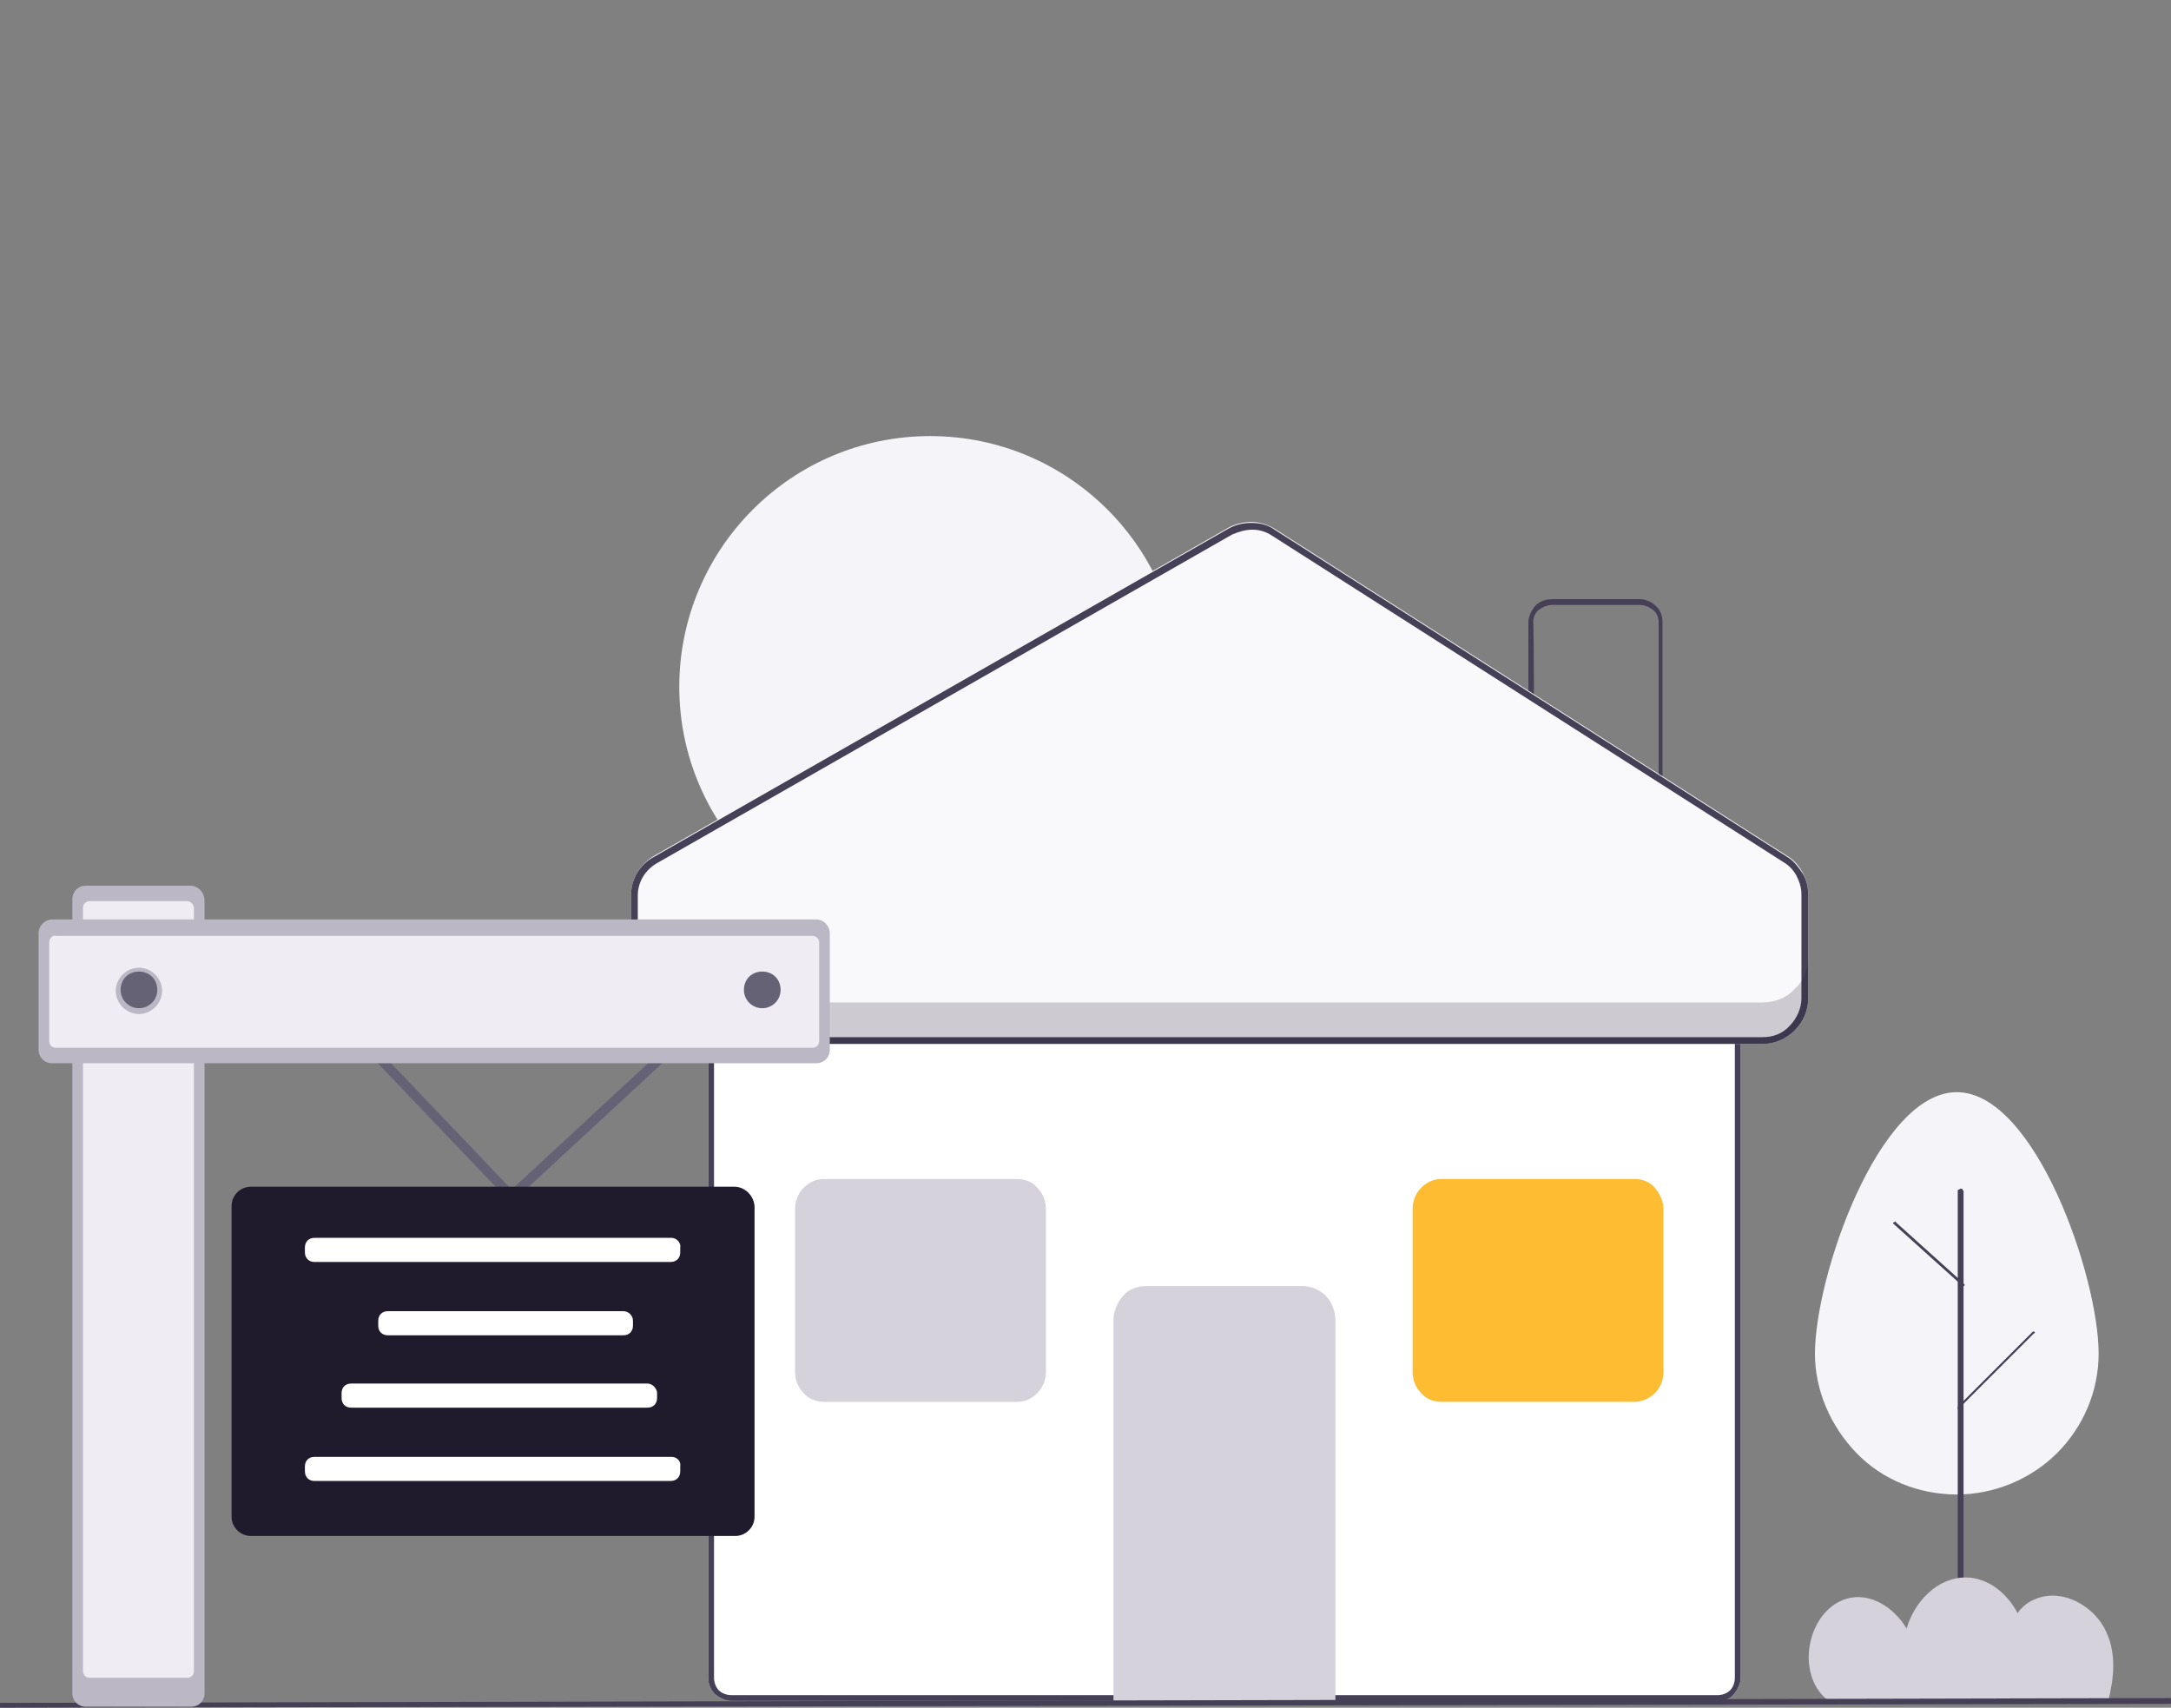 <?xml version="1.0" encoding="utf-8"?>
<!-- Generator: Adobe Illustrator 24.1.2, SVG Export Plug-In . SVG Version: 6.00 Build 0)  -->
<svg version="1.1" id="Capa_1" xmlns:v="https://vecta.io/nano"
	 xmlns="http://www.w3.org/2000/svg" xmlns:xlink="http://www.w3.org/1999/xlink" x="0px" y="0px" viewBox="0 0 225 177"
	 style="enable-background:new 0 0 225 177;" xml:space="preserve">
<rect x="0" y="0" width="225" height="177" fill="#808080" stroke="none"/>
<style type="text/css">
	.st0{fill:#F5F4F8;}
	.st1{fill:#454056;}
	.st2{fill:#D5D2DC;}
	.st3{fill:#FFFFFF;}
	.st4{fill:#FDBC31;}
	.st5{fill:#F9F8FA;}
	.st6{fill-rule:evenodd;clip-rule:evenodd;fill:#454056;}
	.st7{opacity:0.2;fill:#1F1B2D;enable-background:new    ;}
	.st8{fill:none;stroke:#666276;stroke-miterlimit:10;}
	.st9{fill:#BBB7C5;}
	.st10{fill:#EFECF3;}
	.st11{fill:#666276;}
	.st12{fill:#1F1B2D;}
</style>
<path class="st0" d="M188.1,140.3c0-8,6.6-27.1,14.7-27.1s14.7,19.1,14.7,27.1c0,3.9-1.6,7.6-4.3,10.3s-6.5,4.3-10.4,4.3
	s-7.7-1.5-10.4-4.3S188.1,144.1,188.1,140.3L188.1,140.3z"/>
<g>
	<path class="st1" d="M203.2,175.6c-0.1,0-0.2,0-0.2-0.1s-0.1-0.1-0.1-0.1v-52c0,0,0-0.1,0.1-0.1s0.1-0.1,0.2-0.1s0.2,0,0.2,0.1
		s0.1,0.1,0.1,0.1v52c0,0,0,0.1-0.1,0.1S203.3,175.6,203.2,175.6z"/>
	<path class="st1" d="M203.1,146.1c0,0-0.1,0-0.1,0s-0.1,0-0.1-0.1s0-0.1,0-0.1s0-0.1,0-0.1l7.7-7.7c0,0,0.1-0.1,0.1-0.1
		s0.1,0,0.1,0s0.1,0.1,0.1,0.1c0,0,0,0.1-0.1,0.1l-7.7,7.7C203.2,146.1,203.1,146.1,203.1,146.1
		C203.1,146.1,203.1,146.1,203.1,146.1L203.1,146.1z M203.4,133.3c0,0-0.1,0-0.1-0.1l-7-6.3c0,0-0.1-0.1-0.1-0.1
		c0-0.1,0-0.1,0.1-0.1c0,0,0.1-0.1,0.1-0.1s0.1,0,0.1,0.1l7,6.3c0,0,0,0.1,0.1,0.1c0,0,0,0.1,0,0.1s0,0.1-0.1,0.1
		C203.4,133.3,203.4,133.3,203.4,133.3L203.4,133.3z"/>
</g>
<path class="st2" d="M189.4,176.2l0.1,0.1h29c0.6-2.4,0.8-4.8-0.1-6.9c-1.2-3-4.8-4.9-7.6-3.6c-0.7,0.3-1.3,0.8-1.7,1.4
	c-1.1-2.1-3.1-3.7-5.4-3.7c-2.9,0-5.3,2.5-6.1,5.3c-1.3-2.2-3.8-3.8-6.2-3.1C187.3,166.9,186,173.5,189.4,176.2L189.4,176.2z"/>
<path class="st0" d="M96.4,97.2c14.4,0,26-11.7,26-26s-11.6-26-26-26s-26,11.7-26,26S82.1,97.2,96.4,97.2z"/>
<path class="st3" d="M178,176.3H75.8c-0.6,0-1.2-0.3-1.7-0.7c-0.4-0.4-0.7-1-0.7-1.7v-69.4c0-0.6,0.3-1.2,0.7-1.7
	c0.4-0.4,1.1-0.7,1.7-0.7H178c0.6,0,1.2,0.3,1.7,0.7s0.7,1.1,0.7,1.7v69.4c0,0.6-0.3,1.2-0.7,1.7C179.3,176.1,178.7,176.3,178,176.3
	L178,176.3z"/>
<path class="st1" d="M178,176.3H75.8c-0.6,0-1.2-0.3-1.7-0.7c-0.4-0.4-0.7-1-0.7-1.7v-69.4c0-0.6,0.3-1.2,0.7-1.7
	c0.4-0.4,1.1-0.7,1.7-0.7H178c0.6,0,1.2,0.3,1.7,0.7s0.7,1.1,0.7,1.7v69.4c0,0.6-0.3,1.2-0.7,1.7C179.3,176.1,178.7,176.3,178,176.3
	L178,176.3z M75.8,102.7c-0.5,0-1,0.2-1.3,0.5s-0.5,0.8-0.5,1.3v69.4c0,0.5,0.2,1,0.5,1.3c0.3,0.3,0.8,0.5,1.3,0.5H178
	c0.5,0,1-0.2,1.3-0.5c0.3-0.3,0.5-0.8,0.5-1.3v-69.4c0-0.5-0.2-1-0.5-1.3c-0.3-0.3-0.8-0.5-1.3-0.5C178,102.7,75.8,102.7,75.8,102.7
	z"/>
<path class="st2" d="M138.4,176.3h-23v-39.5c0-0.9,0.4-1.8,1-2.5s1.5-1,2.4-1H135c0.9,0,1.8,0.4,2.4,1s1,1.6,1,2.5L138.4,176.3
	L138.4,176.3z M105.4,145.3h-20c-0.8,0-1.6-0.3-2.1-0.9c-0.6-0.6-0.9-1.4-0.9-2.2v-16.9c0-0.8,0.3-1.6,0.9-2.2s1.3-0.9,2.1-0.9h20
	c0.8,0,1.6,0.3,2.1,0.9c0.6,0.6,0.9,1.4,0.9,2.2v16.9c0,0.8-0.3,1.6-0.9,2.2S106.2,145.3,105.4,145.3z"/>
<path class="st4" d="M169.4,145.3h-20c-0.8,0-1.6-0.3-2.1-0.9c-0.6-0.6-0.9-1.4-0.9-2.2v-16.9c0-0.8,0.3-1.6,0.9-2.2
	s1.3-0.9,2.1-0.9h20c0.8,0,1.6,0.3,2.1,0.9s0.9,1.4,0.9,2.2v16.9c0,0.8-0.3,1.6-0.9,2.2C171,144.9,170.2,145.3,169.4,145.3z"/>
<path class="st1" d="M172.4,87.2h-14V64.5c0-0.6,0.3-1.2,0.7-1.7c0.5-0.5,1.1-0.7,1.8-0.7h9c0.7,0,1.3,0.3,1.7,0.7
	c0.5,0.4,0.7,1.1,0.7,1.7V87.2z M159,86.6h12.9V64.5c0-0.5-0.2-1-0.6-1.3c-0.4-0.3-0.9-0.5-1.4-0.5h-9c-0.5,0-1,0.2-1.4,0.5
	c-0.4,0.3-0.6,0.8-0.6,1.3C159,64.5,159,86.6,159,86.6z"/>
<path class="st5" d="M65.4,103.5V92.8c0-1.7,0.9-3.2,2.4-4.1l59.5-34c0.7-0.4,1.6-0.6,2.4-0.6c0.9,0,1.7,0.3,2.4,0.7l53.1,33.9
	c0.7,0.4,1.2,1,1.6,1.7s0.6,1.5,0.6,2.2v10.9c0,1.2-0.5,2.4-1.4,3.3c-0.9,0.9-2.1,1.4-3.3,1.4H70.1c-1.2,0-2.4-0.5-3.3-1.4
	C65.9,105.9,65.4,104.8,65.4,103.5L65.4,103.5z"/>
<path class="st6" d="M66.1,92.8v10.7c0,1.1,0.4,2.1,1.2,2.8c0.7,0.7,1.8,1.2,2.8,1.2h112.6c1.1,0,2.1-0.4,2.8-1.2
	c0.7-0.7,1.2-1.8,1.2-2.8V92.7c0-0.7-0.2-1.3-0.5-1.9c-0.3-0.6-0.8-1.1-1.3-1.4l-53.1-33.9c-0.6-0.4-1.3-0.6-2-0.6
	c-0.7,0-1.4,0.2-2.1,0.5l-59.5,34C66.9,90.1,66.1,91.4,66.1,92.8L66.1,92.8z M65.4,92.8v10.7c0,1.2,0.5,2.4,1.4,3.3
	c0.9,0.9,2.1,1.4,3.3,1.4h112.6c1.2,0,2.4-0.5,3.3-1.4c0.9-0.9,1.4-2.1,1.4-3.3V92.7c0-0.8-0.2-1.6-0.6-2.2s-0.9-1.3-1.6-1.7
	l-53.1-33.9c-0.7-0.5-1.5-0.7-2.4-0.7c-0.9,0-1.7,0.2-2.4,0.6l-59.5,34C66.3,89.6,65.4,91.1,65.4,92.8L65.4,92.8z"/>
<path class="st7" d="M182.7,103.9H70.1c-1.2,0-2.4-0.5-3.3-1.4c-0.9-0.9-1.4-2.1-1.4-3.3v4.3c0,1.3,0.5,2.5,1.4,3.3
	c0.9,0.9,2.1,1.4,3.3,1.4h112.6c1.2,0,2.4-0.5,3.3-1.4c0.9-0.9,1.4-2.1,1.4-3.3v-4.3c0,1.3-0.5,2.5-1.4,3.3
	C185.2,103.4,184,103.9,182.7,103.9L182.7,103.9z"/>
<path class="st1" d="M225,176L0,176.5l0,0.5l225-0.4L225,176z"/>
<path class="st8" d="M32.6,102.6L53,124l23-21.3"/>
<path class="st9" d="M19.7,91.8H8.9c-0.8,0-1.4,0.6-1.4,1.4v82.3c0,0.8,0.6,1.4,1.4,1.4h10.9c0.8,0,1.4-0.6,1.4-1.4V93.2
	C21.1,92.4,20.5,91.8,19.7,91.8z"/>
<path class="st10" d="M19.4,93.4H9.3c-0.4,0-0.7,0.3-0.7,0.7c0,0,0,0,0,0v79.1c0,0.4,0.3,0.7,0.7,0.7c0,0,0,0,0,0h10.1
	c0.4,0,0.7-0.3,0.7-0.7c0,0,0,0,0,0V94.1C20.1,93.8,19.8,93.4,19.4,93.4C19.4,93.4,19.4,93.4,19.4,93.4z"/>
<path class="st9" d="M84.6,95.3H5.4C4.6,95.3,4,96,4,96.7v12.1c0,0.8,0.6,1.4,1.4,1.4h79.2c0.8,0,1.4-0.6,1.4-1.4V96.7
	C86,96,85.4,95.3,84.6,95.3z"/>
<path class="st10" d="M5.1,97.7v10.2c0,0.4,0.3,0.7,0.7,0.7c0,0,0,0,0,0h78.4c0.4,0,0.7-0.3,0.7-0.7c0,0,0,0,0,0V97.7
	c0-0.4-0.3-0.7-0.7-0.7c0,0,0,0,0,0H5.8C5.4,96.9,5.1,97.3,5.1,97.7C5.1,97.6,5.1,97.6,5.1,97.7z"/>
<path class="st9" d="M14.4,105.1c1.3,0,2.4-1.1,2.4-2.4s-1.1-2.4-2.4-2.4s-2.4,1.1-2.4,2.4S13.1,105.1,14.4,105.1z"/>
<path class="st11" d="M14.4,104.5c1,0,1.9-0.8,1.9-1.9s-0.8-1.9-1.9-1.9s-1.9,0.8-1.9,1.9S13.4,104.5,14.4,104.5z M79,104.5
	c1,0,1.9-0.8,1.9-1.9s-0.8-1.9-1.9-1.9s-1.9,0.8-1.9,1.9S78,104.5,79,104.5z"/>
<path class="st12" d="M76.1,123H26c-1.1,0-2,0.9-2,2v32.2c0,1.1,0.9,2,2,2h50.2c1.1,0,2-0.9,2-2V125C78.1,123.9,77.2,123,76.1,123z"
	/>
<path class="st3" d="M69.6,128.3H32.6c-0.6,0-1,0.4-1,1v0.5c0,0.6,0.4,1,1,1h36.9c0.6,0,1-0.4,1-1v-0.5
	C70.6,128.8,70.1,128.3,69.6,128.3z M64.6,135.9H40.2c-0.6,0-1,0.4-1,1v0.5c0,0.6,0.4,1,1,1h24.4c0.6,0,1-0.4,1-1v-0.5
	C65.6,136.3,65.1,135.9,64.6,135.9z M67.1,143.4H36.4c-0.6,0-1,0.4-1,1v0.5c0,0.6,0.4,1,1,1h30.7c0.6,0,1-0.4,1-1v-0.5
	C68.1,143.9,67.6,143.4,67.1,143.4z M69.6,151H32.6c-0.6,0-1,0.4-1,1v0.5c0,0.6,0.4,1,1,1h36.9c0.6,0,1-0.4,1-1V152
	C70.6,151.4,70.1,151,69.6,151z"/>
</svg>
